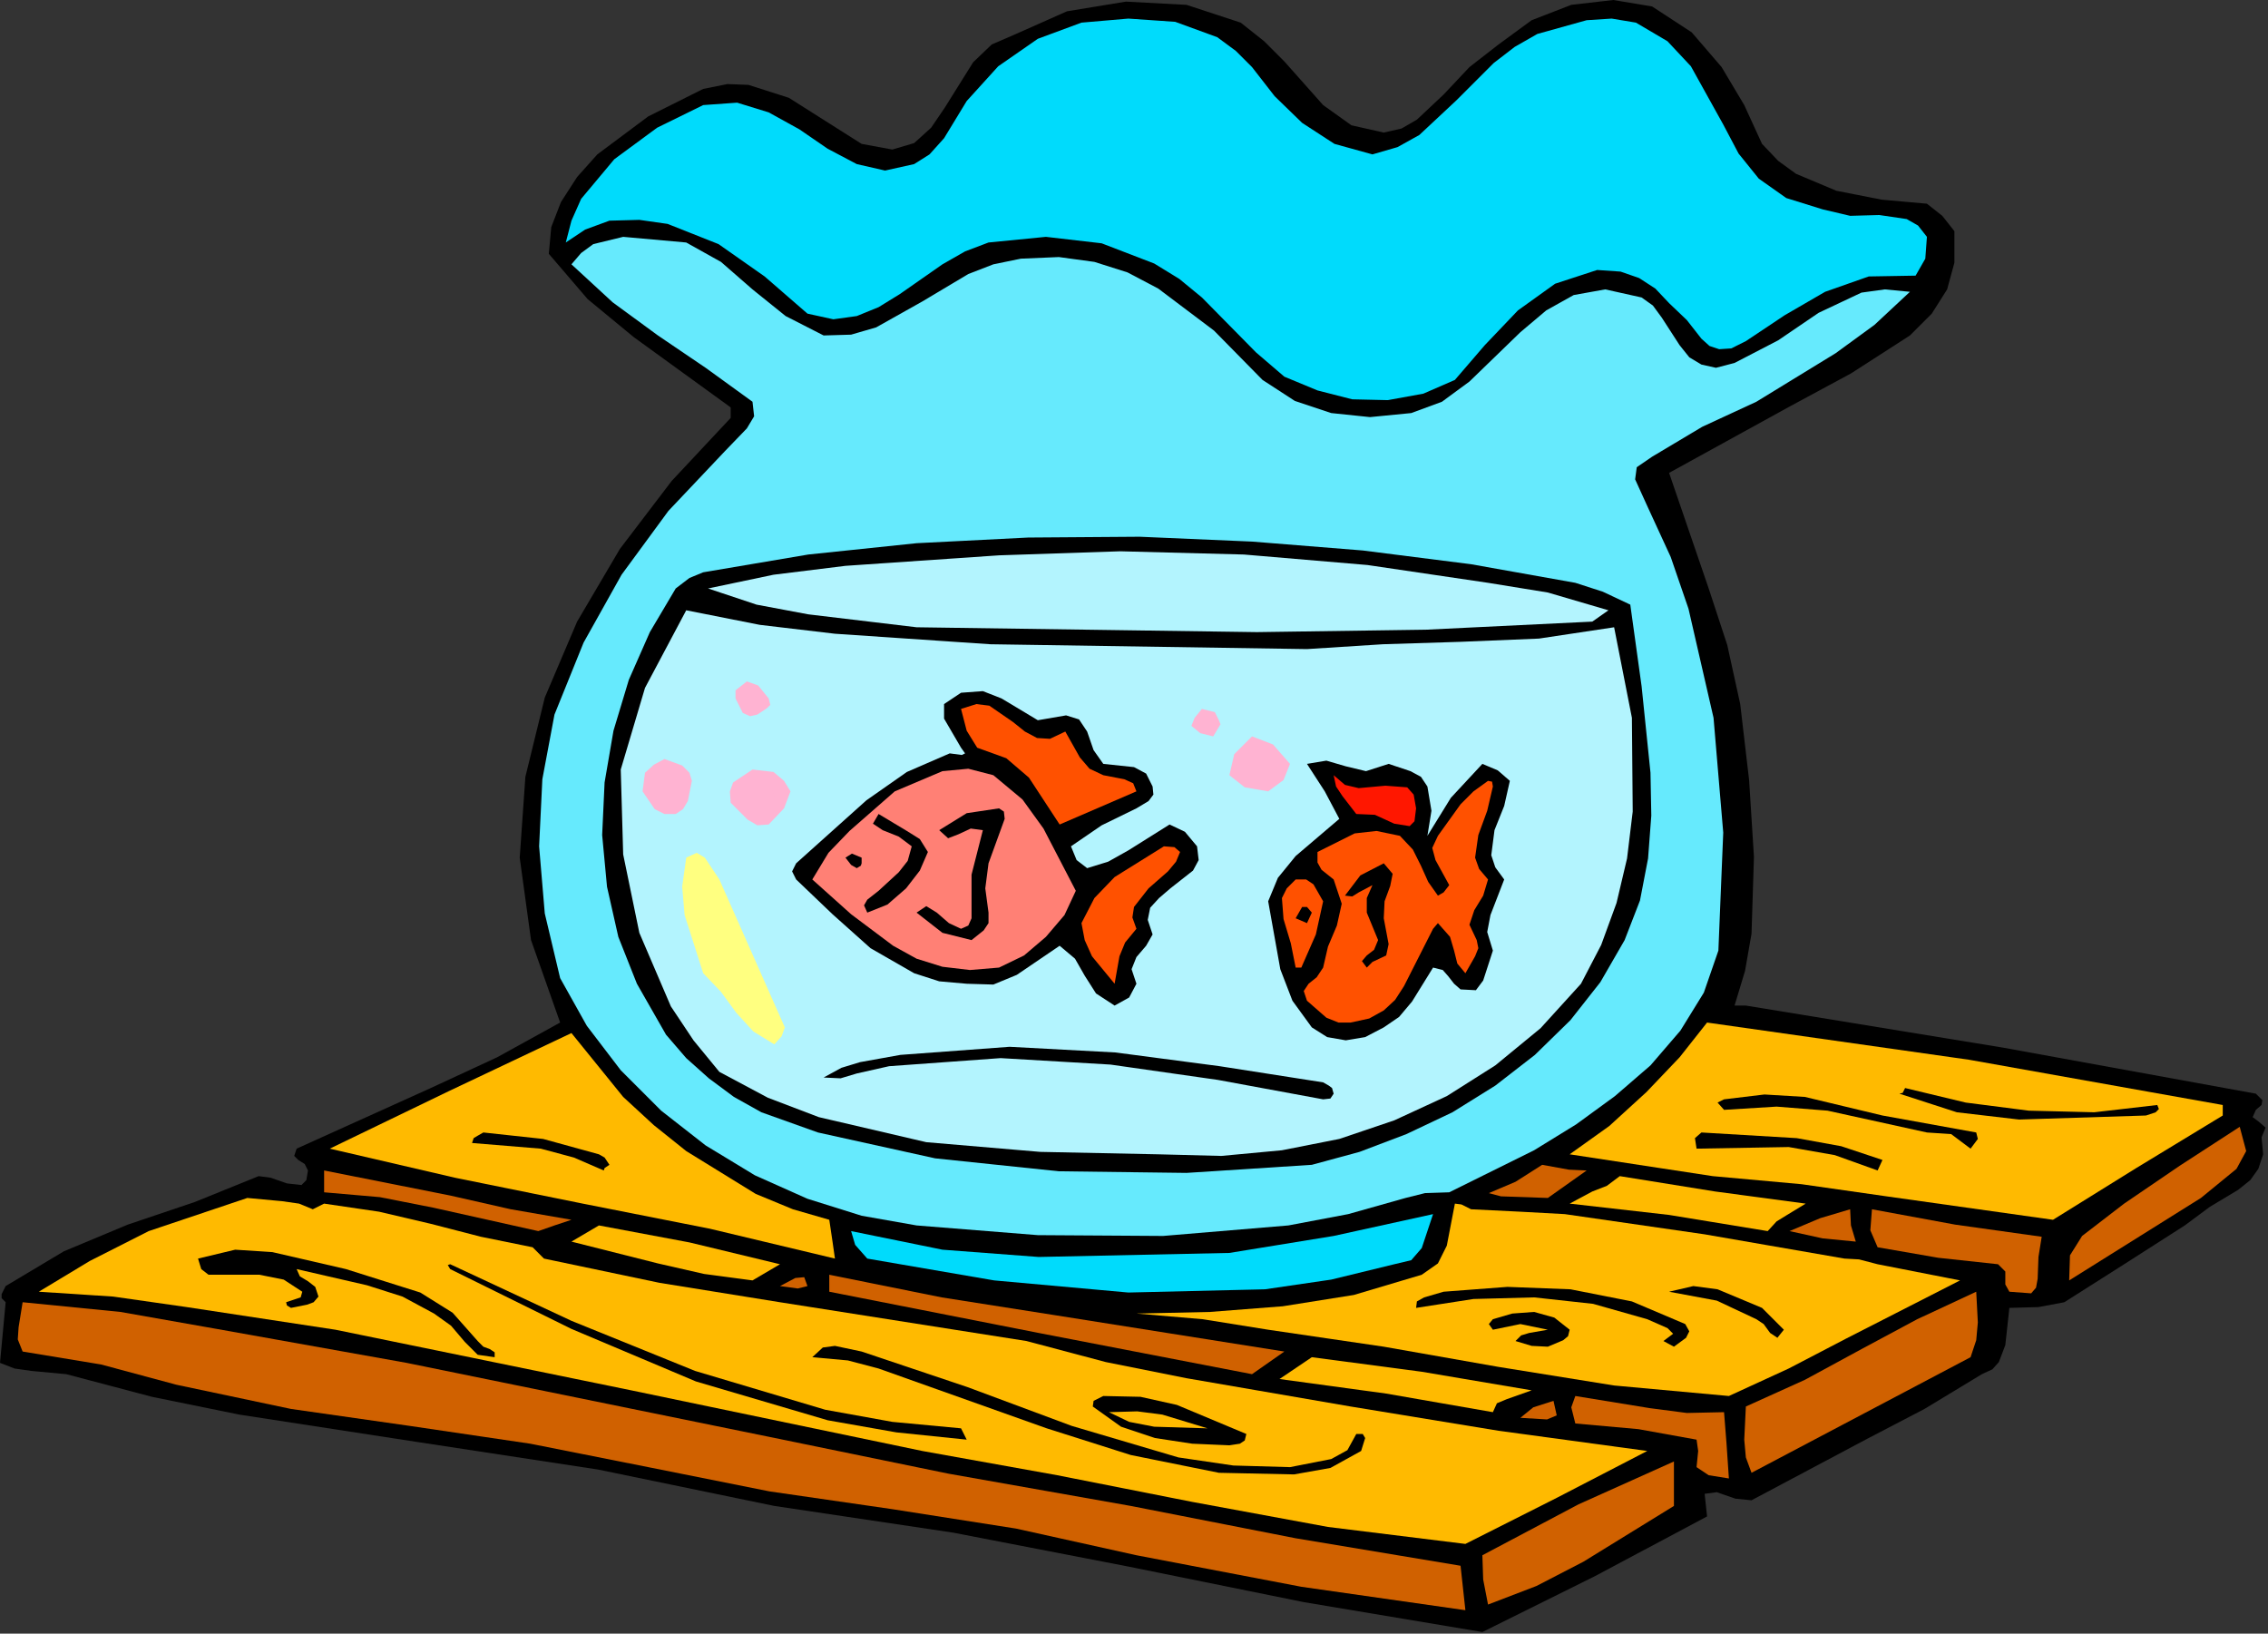 <?xml version="1.0" encoding="UTF-8" standalone="no"?>
<svg
   xmlns:dc="http://purl.org/dc/elements/1.1/"
   xmlns:cc="http://creativecommons.org/ns#"
   xmlns:rdf="http://www.w3.org/1999/02/22-rdf-syntax-ns#"
   xmlns:svg="http://www.w3.org/2000/svg"
   xmlns="http://www.w3.org/2000/svg"
   xmlns:sodipodi="http://sodipodi.sourceforge.net/DTD/sodipodi-0.dtd"
   xmlns:inkscape="http://www.inkscape.org/namespaces/inkscape"
   version="1.0"
   width="71.272mm"
   height="51.333mm"
   id="svg136"
   sodipodi:docname="JSSMS003.WMF">
  <rect width="100%" height="100%" fill="#333333" stroke="none"/>
  <sodipodi:namedview
     pagecolor="#ffffff"
     bordercolor="#666666"
     borderopacity="1"
     objecttolerance="10"
     gridtolerance="10"
     guidetolerance="10"
     inkscape:pageopacity="0"
     inkscape:pageshadow="2"
     inkscape:window-width="640"
     inkscape:window-height="480"
     id="namedview138" />
  <defs
     id="defs6">
    <clipPath
       clipPathUnits="userSpaceOnUse"
       id="clipWmfPath1">
      <path
         d="M 0,0 L 269.28,0 L 269.28,193.92 L 0,193.92 z"
         id="path2" />
    </clipPath>
    <pattern
       id="WMFhbasepattern"
       patternUnits="userSpaceOnUse"
       width="6"
       height="6"
       x="0"
       y="0" />
  </defs>
  <path
     style="fill:#000000;fill-rule:evenodd;fill-opacity:1;stroke:none;"
     clip-path="url(#clipWmfPath1)"
     d="  M 157.152,12.48   L 160.512,14.88   L 164.352,15.744   L 166.464,15.264   L 168.288,14.208   L 171.456,11.232   L 174.528,7.968   L 177.984,5.28   L 181.92,2.4   L 186.624,0.576   L 191.616,0   L 196.224,0.768   L 200.928,3.84   L 204.48,7.968   L 207.168,12.48   L 209.28,17.088   L 211.2,19.104   L 213.312,20.64   L 218.112,22.656   L 223.488,23.712   L 228.864,24.192   L 230.688,25.632   L 232.128,27.456   L 232.128,31.2   L 231.264,34.368   L 229.44,37.248   L 226.848,39.84   L 219.84,44.352   L 212.544,48.288   L 198.24,56.16   L 202.944,69.888   L 205.152,76.608   L 206.688,83.616   L 207.744,92.64   L 208.32,101.76   L 208.032,110.88   L 207.264,115.296   L 206.016,119.424   L 207.36,119.424   L 237.888,124.416   L 267.936,129.888   L 268.704,130.656   L 268.608,131.232   L 267.936,131.808   L 267.552,132.672   L 268.32,133.248   L 269.088,133.92   L 268.608,135.072   L 268.8,137.088   L 268.224,138.816   L 267.264,140.16   L 265.824,141.312   L 262.464,143.328   L 259.488,145.536   L 252.288,150.144   L 245.184,154.656   L 242.112,155.232   L 238.656,155.328   L 238.176,159.744   L 237.408,161.76   L 236.64,162.624   L 235.392,163.2   L 228.576,167.328   L 221.76,170.88   L 208.032,178.176   L 206.112,177.984   L 203.904,177.216   L 202.464,177.408   L 202.752,180.096   L 189.408,187.2   L 176.064,193.824   L 154.848,190.272   L 134.016,186.048   L 113.184,182.016   L 91.968,178.848   L 71.04,174.528   L 49.632,171.264   L 28.416,168   L 18.048,165.888   L 7.872,163.2   L 3.744,162.816   L 1.728,162.528   L 0,161.856   L 0.672,154.656   L 0.192,154.176   L 0.192,153.696   L 0.672,152.736   L 7.584,148.608   L 15.168,145.44   L 23.136,142.752   L 30.72,139.68   L 32.16,139.872   L 34.08,140.544   L 35.808,140.736   L 36.384,140.16   L 36.576,139.008   L 36.192,138.24   L 35.424,137.76   L 34.944,137.28   L 35.232,136.416   L 51.168,129.216   L 59.04,125.568   L 66.528,121.44   L 63.072,111.648   L 61.728,101.856   L 62.4,92.256   L 64.704,82.848   L 68.544,73.824   L 73.632,65.184   L 79.776,57.12   L 86.784,49.632   L 86.784,48.384   L 75.264,40.032   L 69.792,35.52   L 65.184,30.144   L 65.472,26.976   L 66.624,24   L 68.544,21.024   L 70.944,18.336   L 76.992,13.824   L 83.52,10.56   L 86.4,9.984   L 88.896,10.08   L 93.696,11.616   L 102.336,17.088   L 105.984,17.76   L 108.576,16.992   L 110.592,15.168   L 112.224,12.768   L 115.584,7.392   L 117.792,5.28   L 120.672,4.032   L 126.72,1.344   L 133.728,0.192   L 140.928,0.576   L 147.36,2.688   L 150.144,4.896   L 152.544,7.296   L 157.152,12.48  z "
     id="path8" />
  <path
     style="fill:#00dbfc;fill-rule:evenodd;fill-opacity:1;stroke:none;"
     clip-path="url(#clipWmfPath1)"
     d="  M 216.48,24.864   L 219.744,25.632   L 223.2,25.536   L 226.464,26.016   L 227.808,26.784   L 228.864,28.128   L 228.672,30.72   L 227.52,32.736   L 221.952,32.832   L 216.768,34.656   L 211.968,37.44   L 207.36,40.512   L 205.632,41.376   L 204.192,41.472   L 203.04,41.088   L 202.08,40.224   L 200.352,38.016   L 198.24,36   L 196.608,34.272   L 194.688,33.024   L 192.48,32.256   L 189.696,32.064   L 184.704,33.696   L 180.288,36.864   L 176.352,40.992   L 172.8,45.12   L 169.056,46.752   L 164.832,47.52   L 160.608,47.424   L 156.48,46.368   L 152.544,44.736   L 149.184,41.856   L 142.752,35.328   L 140.064,33.12   L 137.088,31.296   L 130.848,28.896   L 124.224,28.128   L 117.408,28.8   L 114.624,29.856   L 111.936,31.392   L 106.848,34.944   L 104.352,36.48   L 101.76,37.536   L 98.976,37.92   L 95.904,37.248   L 90.816,32.832   L 85.344,28.992   L 79.296,26.592   L 75.936,26.112   L 72.384,26.208   L 69.504,27.264   L 67.2,28.8   L 67.872,26.208   L 69.024,23.616   L 72.96,18.912   L 78.048,15.168   L 83.52,12.48   L 87.552,12.192   L 91.296,13.344   L 94.944,15.36   L 98.304,17.664   L 101.76,19.488   L 105.12,20.256   L 108.576,19.488   L 110.4,18.336   L 112.128,16.416   L 114.816,12   L 118.56,7.872   L 123.264,4.608   L 128.448,2.688   L 134.016,2.208   L 139.584,2.592   L 144.576,4.416   L 146.784,6.048   L 148.704,7.968   L 151.392,11.424   L 154.656,14.592   L 158.496,17.088   L 163.008,18.336   L 165.984,17.472   L 168.576,16.032   L 172.992,11.904   L 177.408,7.488   L 179.904,5.568   L 182.592,4.032   L 188.448,2.4   L 191.424,2.208   L 194.304,2.688   L 198.048,4.896   L 200.832,7.872   L 204.672,14.784   L 206.496,18.24   L 208.896,21.216   L 212.16,23.52   L 216.48,24.864  z "
     id="path10" />
  <path
     style="fill:#66eafd;fill-rule:evenodd;fill-opacity:1;stroke:none;"
     clip-path="url(#clipWmfPath1)"
     d="  M 97.824,39.84   L 101.088,39.744   L 104.064,38.88   L 109.536,35.808   L 115.008,32.544   L 117.984,31.392   L 121.248,30.72   L 125.76,30.528   L 129.984,31.104   L 133.92,32.352   L 137.568,34.272   L 144.192,39.264   L 149.952,45.12   L 153.792,47.616   L 158.112,49.056   L 162.72,49.536   L 167.616,49.056   L 171.264,47.712   L 174.528,45.312   L 180.576,39.456   L 183.648,36.864   L 186.912,35.04   L 190.656,34.368   L 194.976,35.328   L 196.32,36.288   L 197.376,37.728   L 199.488,40.992   L 200.64,42.432   L 202.08,43.296   L 203.808,43.68   L 206.016,43.104   L 211.2,40.416   L 216,37.152   L 221.088,34.752   L 223.872,34.368   L 226.848,34.656   L 222.624,38.592   L 218.016,41.952   L 208.608,47.712   L 202.176,50.688   L 196.224,54.24   L 194.4,55.488   L 194.208,56.928   L 195.648,60.096   L 198.432,66.144   L 200.544,72.288   L 203.52,85.248   L 204.672,98.88   L 204.096,112.896   L 202.368,117.888   L 199.584,122.4   L 196.032,126.528   L 191.808,130.176   L 187.2,133.536   L 182.208,136.608   L 172.128,141.6   L 169.248,141.696   L 166.944,142.272   L 160.128,144.192   L 153.024,145.536   L 138.144,146.784   L 123.264,146.688   L 108.864,145.536   L 102.336,144.384   L 95.904,142.368   L 89.664,139.584   L 83.808,136.032   L 78.528,131.904   L 73.728,127.104   L 69.696,121.824   L 66.528,116.16   L 64.704,108.48   L 64.032,100.512   L 64.416,92.544   L 65.856,84.864   L 69.312,76.32   L 73.824,68.256   L 79.392,60.672   L 86.112,53.568   L 88.704,50.88   L 89.568,49.44   L 89.376,47.712   L 83.808,43.68   L 78.144,39.84   L 72.768,35.904   L 67.872,31.392   L 69.024,30.048   L 70.464,28.992   L 74.016,28.128   L 81.504,28.8   L 85.632,31.104   L 89.376,34.368   L 93.312,37.536   L 97.824,39.84  z "
     id="path12" />
  <path
     style="fill:#000000;fill-rule:evenodd;fill-opacity:1;stroke:none;"
     clip-path="url(#clipWmfPath1)"
     d="  M 193.632,71.808   L 194.976,81.504   L 196.032,91.776   L 196.128,96.864   L 195.744,101.952   L 194.784,106.944   L 192.96,111.648   L 190.08,116.64   L 186.528,121.152   L 182.304,125.28   L 177.6,128.928   L 172.512,132.096   L 167.04,134.688   L 161.472,136.8   L 155.808,138.336   L 140.928,139.296   L 125.76,139.104   L 111.072,137.568   L 97.152,134.496   L 90.432,132.096   L 87.168,130.272   L 84.192,128.064   L 81.504,125.664   L 79.104,122.88   L 75.648,116.832   L 73.44,111.264   L 72.096,105.312   L 71.52,99.168   L 71.808,92.928   L 72.864,86.784   L 74.688,80.736   L 77.184,75.072   L 80.256,69.888   L 81.888,68.64   L 83.52,67.968   L 96,65.856   L 108.864,64.512   L 122.112,63.84   L 135.36,63.744   L 148.704,64.32   L 161.856,65.376   L 174.72,67.008   L 187.104,69.216   L 190.368,70.272   L 193.632,71.808  z "
     id="path14" />
  <path
     style="fill:#b3f4fe;fill-rule:evenodd;fill-opacity:1;stroke:none;"
     clip-path="url(#clipWmfPath1)"
     d="  M 191.04,72.48   L 189.12,73.824   L 169.344,74.784   L 149.28,75.072   L 108.864,74.496   L 96,72.96   L 89.856,71.808   L 84.096,69.888   L 91.872,68.256   L 100.416,67.2   L 118.656,65.952   L 133.056,65.472   L 147.744,65.856   L 162.432,67.104   L 176.736,69.216   L 183.84,70.368   L 191.04,72.48  z "
     id="path16" />
  <path
     style="fill:#b3f4fe;fill-rule:evenodd;fill-opacity:1;stroke:none;"
     clip-path="url(#clipWmfPath1)"
     d="  M 155.232,77.088   L 164.256,76.512   L 173.472,76.224   L 182.784,75.84   L 191.712,74.496   L 193.824,85.248   L 193.92,96.384   L 193.248,101.952   L 192,107.232   L 190.176,112.224   L 187.776,116.832   L 182.976,122.112   L 177.6,126.528   L 171.84,130.176   L 165.6,133.056   L 159.072,135.264   L 152.256,136.608   L 145.056,137.28   L 137.568,137.088   L 123.552,136.8   L 110.016,135.648   L 97.248,132.672   L 91.2,130.368   L 85.44,127.296   L 82.368,123.552   L 79.68,119.52   L 75.936,110.784   L 74.016,101.472   L 73.728,91.392   L 76.608,81.696   L 81.504,72.48   L 90.24,74.208   L 99.168,75.264   L 117.6,76.512   L 155.232,77.088  z "
     id="path18" />
  <path
     style="fill:#ffb3d2;fill-rule:evenodd;fill-opacity:1;stroke:none;"
     clip-path="url(#clipWmfPath1)"
     d="  M 91.296,82.944   L 91.488,83.712   L 91.104,84.096   L 89.952,84.864   L 89.088,85.056   L 88.224,84.672   L 87.36,82.944   L 87.36,81.984   L 88.704,80.928   L 90.048,81.408   L 91.296,82.944  z "
     id="path20" />
  <path
     style="fill:#000000;fill-rule:evenodd;fill-opacity:1;stroke:none;"
     clip-path="url(#clipWmfPath1)"
     d="  M 123.264,85.536   L 126.624,84.96   L 128.16,85.44   L 129.12,86.88   L 129.888,89.088   L 131.04,90.72   L 134.688,91.104   L 136.128,91.872   L 136.896,93.408   L 136.992,94.368   L 136.416,95.136   L 134.976,96   L 130.848,98.016   L 127.2,100.512   L 127.872,102.144   L 129.12,103.104   L 131.616,102.336   L 134.016,100.992   L 138.912,97.92   L 140.736,98.784   L 142.176,100.512   L 142.368,102.144   L 141.696,103.392   L 139.008,105.504   L 137.664,106.656   L 136.608,107.808   L 136.32,109.248   L 136.896,110.976   L 136.128,112.32   L 134.976,113.664   L 134.4,115.104   L 134.976,116.832   L 134.112,118.464   L 132.384,119.424   L 130.176,117.984   L 128.832,115.872   L 127.68,113.856   L 125.856,112.32   L 120.768,115.776   L 117.984,116.928   L 114.816,116.832   L 111.552,116.544   L 108.576,115.584   L 103.392,112.608   L 98.88,108.576   L 94.56,104.448   L 94.08,103.488   L 94.56,102.528   L 102.912,95.04   L 107.712,91.68   L 112.8,89.472   L 114.24,89.664   L 114.624,89.472   L 114.144,88.8   L 112.128,85.344   L 112.128,83.616   L 114.144,82.272   L 116.736,82.08   L 118.944,82.944   L 123.264,85.536  z "
     id="path22" />
  <path
     style="fill:#ffb3d2;fill-rule:evenodd;fill-opacity:1;stroke:none;"
     clip-path="url(#clipWmfPath1)"
     d="  M 89.952,83.616   L 89.568,83.808   L 88.704,83.616   L 88.416,82.944   L 88.704,82.272   L 89.568,82.656   L 89.952,83.616  z "
     id="path24" />
  <path
     style="fill:#ff5100;fill-rule:evenodd;fill-opacity:1;stroke:none;"
     clip-path="url(#clipWmfPath1)"
     d="  M 126.528,86.88   L 128.256,89.952   L 129.408,91.296   L 131.04,92.064   L 133.536,92.544   L 134.592,93.024   L 134.976,93.984   L 125.856,97.92   L 122.208,92.352   L 119.52,90.048   L 116.064,88.8   L 114.816,86.784   L 114.144,84.192   L 115.968,83.616   L 117.504,83.808   L 120.288,85.728   L 121.728,86.88   L 123.168,87.648   L 124.704,87.744   L 126.528,86.88  z "
     id="path26" />
  <path
     style="fill:#ffb3d2;fill-rule:evenodd;fill-opacity:1;stroke:none;"
     clip-path="url(#clipWmfPath1)"
     d="  M 144.768,85.536   L 144.96,86.016   L 144.672,86.496   L 144.096,87.456   L 142.56,87.072   L 141.504,86.208   L 141.888,85.248   L 142.752,84.192   L 144.288,84.576   L 144.768,85.536  z "
     id="path28" />
  <path
     style="fill:#ffb3d2;fill-rule:evenodd;fill-opacity:1;stroke:none;"
     clip-path="url(#clipWmfPath1)"
     d="  M 144.096,86.208   L 142.944,86.112   L 142.752,85.536   L 143.712,85.632   L 144.096,86.208  z "
     id="path30" />
  <path
     style="fill:#ffb3d2;fill-rule:evenodd;fill-opacity:1;stroke:none;"
     clip-path="url(#clipWmfPath1)"
     d="  M 153.216,90.72   L 152.448,92.64   L 150.624,93.984   L 147.84,93.504   L 146.016,92.064   L 146.592,89.568   L 148.704,87.456   L 151.2,88.416   L 153.216,90.72  z "
     id="path32" />
  <path
     style="fill:#ffb3d2;fill-rule:evenodd;fill-opacity:1;stroke:none;"
     clip-path="url(#clipWmfPath1)"
     d="  M 151.296,90.144   L 151.488,91.008   L 151.104,91.68   L 149.952,92.736   L 148.704,92.544   L 148.032,91.872   L 148.032,90.144   L 148.896,89.376   L 149.952,89.184   L 150.912,89.376   L 151.296,90.144  z "
     id="path34" />
  <path
     style="fill:#ffb3d2;fill-rule:evenodd;fill-opacity:1;stroke:none;"
     clip-path="url(#clipWmfPath1)"
     d="  M 82.176,92.736   L 81.696,95.136   L 81.12,96.096   L 80.256,96.672   L 78.912,96.672   L 77.76,96.096   L 76.32,93.984   L 76.608,91.776   L 77.664,90.816   L 78.912,90.144   L 81.024,90.912   L 81.888,91.776   L 82.176,92.736  z "
     id="path36" />
  <path
     style="fill:#000000;fill-rule:evenodd;fill-opacity:1;stroke:none;"
     clip-path="url(#clipWmfPath1)"
     d="  M 164.928,90.72   L 167.52,91.584   L 168.768,92.256   L 169.536,93.408   L 170.016,96.288   L 169.536,99.264   L 172.32,94.752   L 176.064,90.72   L 177.888,91.488   L 179.328,92.736   L 178.656,95.712   L 177.504,98.592   L 177.12,101.568   L 177.6,103.008   L 178.656,104.448   L 177.024,108.672   L 176.64,110.688   L 177.312,112.896   L 176.16,116.448   L 175.296,117.6   L 173.472,117.504   L 172.704,116.832   L 172.032,115.968   L 171.36,115.2   L 170.208,114.912   L 167.712,118.944   L 166.176,120.768   L 164.352,122.016   L 162.144,123.168   L 159.84,123.552   L 157.632,123.168   L 155.808,122.016   L 153.504,118.848   L 152.064,115.104   L 150.624,107.04   L 151.776,104.256   L 153.888,101.664   L 159.072,97.248   L 157.344,93.984   L 155.232,90.72   L 157.536,90.336   L 159.84,91.008   L 162.24,91.584   L 164.928,90.72  z "
     id="path38" />
  <path
     style="fill:#ffb3d2;fill-rule:evenodd;fill-opacity:1;stroke:none;"
     clip-path="url(#clipWmfPath1)"
     d="  M 93.888,93.984   L 93.12,96   L 91.296,97.92   L 89.952,98.016   L 88.8,97.344   L 86.784,95.328   L 86.688,93.984   L 87.072,92.928   L 89.376,91.392   L 91.872,91.68   L 93.12,92.736   L 93.888,93.984  z "
     id="path40" />
  <path
     style="fill:#ff8075;fill-rule:evenodd;fill-opacity:1;stroke:none;"
     clip-path="url(#clipWmfPath1)"
     d="  M 127.776,105.792   L 126.432,108.672   L 124.224,111.264   L 121.632,113.472   L 118.656,114.912   L 115.2,115.2   L 111.936,114.816   L 108.864,113.856   L 106.08,112.32   L 101.088,108.576   L 96.48,104.448   L 98.4,101.28   L 100.896,98.688   L 106.272,93.984   L 111.936,91.584   L 115.008,91.296   L 117.984,92.064   L 121.44,94.944   L 123.936,98.4   L 127.776,105.792  z "
     id="path42" />
  <path
     style="fill:#ffb3d2;fill-rule:evenodd;fill-opacity:1;stroke:none;"
     clip-path="url(#clipWmfPath1)"
     d="  M 80.832,93.408   L 80.256,94.272   L 79.584,94.656   L 78.624,94.848   L 77.568,93.984   L 77.664,92.832   L 77.76,92.352   L 78.24,92.064   L 79.872,92.256   L 80.832,93.408  z "
     id="path44" />
  <path
     style="fill:#ff1700;fill-rule:evenodd;fill-opacity:1;stroke:none;"
     clip-path="url(#clipWmfPath1)"
     d="  M 168.192,96   L 168,97.536   L 167.424,98.112   L 165.6,97.824   L 163.296,96.768   L 161.088,96.672   L 159.456,94.56   L 158.688,93.408   L 158.4,92.064   L 159.744,93.216   L 161.376,93.6   L 164.544,93.312   L 167.136,93.504   L 167.904,94.368   L 168.192,96  z "
     id="path46" />
  <path
     style="fill:#ffb3d2;fill-rule:evenodd;fill-opacity:1;stroke:none;"
     clip-path="url(#clipWmfPath1)"
     d="  M 91.968,94.656   L 91.584,95.616   L 90.624,96   L 89.664,95.808   L 88.704,94.656   L 88.608,93.408   L 89.952,92.736   L 91.488,93.216   L 91.968,94.656  z "
     id="path48" />
  <path
     style="fill:#ff5100;fill-rule:evenodd;fill-opacity:1;stroke:none;"
     clip-path="url(#clipWmfPath1)"
     d="  M 177.312,93.408   L 176.64,96.288   L 175.584,99.168   L 175.2,101.856   L 175.68,103.2   L 176.736,104.448   L 176.16,106.368   L 175.104,108.096   L 174.528,109.824   L 175.392,111.648   L 175.584,112.608   L 175.2,113.568   L 174.048,115.584   L 173.088,114.432   L 172.704,112.896   L 172.224,111.264   L 170.784,109.632   L 170.208,110.304   L 166.752,117.12   L 165.696,118.752   L 164.352,120   L 162.624,120.96   L 160.416,121.44   L 158.976,121.44   L 157.536,120.864   L 155.232,118.848   L 154.848,117.696   L 155.424,116.832   L 156.384,116.064   L 157.152,114.912   L 157.728,112.416   L 158.784,109.92   L 159.36,107.328   L 158.4,104.448   L 156.96,103.296   L 156.48,102.432   L 156.48,101.184   L 160.896,98.976   L 163.488,98.688   L 166.272,99.264   L 167.808,100.896   L 168.768,102.816   L 169.632,104.736   L 170.784,106.368   L 171.456,105.984   L 172.128,105.12   L 170.496,102.144   L 170.112,100.704   L 170.784,99.264   L 173.472,95.52   L 175.008,93.984   L 176.736,92.736   L 177.216,92.832   L 177.312,93.408  z "
     id="path50" />
  <path
     style="fill:#000000;fill-rule:evenodd;fill-opacity:1;stroke:none;"
     clip-path="url(#clipWmfPath1)"
     d="  M 119.328,97.248   L 117.408,102.528   L 117.024,105.504   L 117.408,108.384   L 117.408,109.632   L 116.832,110.496   L 115.392,111.648   L 111.936,110.784   L 108.864,108.384   L 110.016,107.616   L 111.264,108.384   L 112.704,109.632   L 114.144,110.304   L 115.008,109.92   L 115.392,109.056   L 115.392,103.872   L 116.736,98.592   L 115.296,98.4   L 113.856,99.072   L 112.608,99.552   L 111.552,98.592   L 114.816,96.576   L 118.656,96   L 119.232,96.384   L 119.328,97.248  z "
     id="path52" />
  <path
     style="fill:#000000;fill-rule:evenodd;fill-opacity:1;stroke:none;"
     clip-path="url(#clipWmfPath1)"
     d="  M 110.208,101.184   L 109.248,103.392   L 107.616,105.504   L 105.408,107.424   L 103.008,108.384   L 102.624,107.52   L 103.008,106.848   L 104.352,105.792   L 106.752,103.584   L 107.808,102.24   L 108.288,100.512   L 106.752,99.36   L 104.832,98.592   L 103.68,97.824   L 104.352,96.672   L 107.712,98.688   L 109.248,99.648   L 110.208,101.184  z "
     id="path54" />
  <path
     style="fill:#ff5100;fill-rule:evenodd;fill-opacity:1;stroke:none;"
     clip-path="url(#clipWmfPath1)"
     d="  M 140.16,101.184   L 139.68,102.336   L 138.72,103.488   L 136.416,105.504   L 134.688,107.712   L 134.496,108.96   L 134.976,110.304   L 133.632,111.936   L 132.96,113.568   L 132.384,116.832   L 129.696,113.568   L 128.832,111.648   L 128.448,109.632   L 129.984,106.656   L 132.384,104.16   L 138.24,100.512   L 139.488,100.608   L 140.16,101.184  z "
     id="path56" />
  <path
     style="fill:#ffff80;fill-rule:evenodd;fill-opacity:1;stroke:none;"
     clip-path="url(#clipWmfPath1)"
     d="  M 85.44,104.448   L 93.216,122.016   L 92.832,123.072   L 91.968,124.032   L 89.472,122.496   L 87.456,120.288   L 85.632,117.792   L 83.52,115.584   L 81.312,108.672   L 81.024,105.312   L 81.504,101.856   L 82.752,101.28   L 83.712,101.856   L 85.44,104.448  z "
     id="path58" />
  <path
     style="fill:#000000;fill-rule:evenodd;fill-opacity:1;stroke:none;"
     clip-path="url(#clipWmfPath1)"
     d="  M 102.336,102.528   L 102.24,102.816   L 101.76,103.104   L 101.088,102.72   L 100.416,101.856   L 101.184,101.376   L 102.336,101.856   L 102.336,102.528  z "
     id="path60" />
  <path
     style="fill:#000000;fill-rule:evenodd;fill-opacity:1;stroke:none;"
     clip-path="url(#clipWmfPath1)"
     d="  M 164.352,109.056   L 164.928,112.128   L 164.64,113.472   L 163.008,114.24   L 162.336,114.912   L 161.76,114.144   L 162.336,113.472   L 163.2,112.8   L 163.68,111.648   L 162.336,108.384   L 162.336,106.656   L 163.008,105.12   L 161.376,105.984   L 160.608,106.464   L 159.744,106.368   L 161.568,103.968   L 164.352,102.528   L 165.408,103.776   L 165.12,105.216   L 164.448,107.04   L 164.352,109.056  z "
     id="path62" />
  <path
     style="fill:#ffff80;fill-rule:evenodd;fill-opacity:1;stroke:none;"
     clip-path="url(#clipWmfPath1)"
     d="  M 83.52,104.448   L 87.072,112.992   L 90.624,121.44   L 89.952,121.44   L 86.784,116.928   L 84.096,112.32   L 82.656,107.904   L 82.176,103.104   L 82.848,103.776   L 83.52,104.448  z "
     id="path64" />
  <path
     style="fill:#ff5100;fill-rule:evenodd;fill-opacity:1;stroke:none;"
     clip-path="url(#clipWmfPath1)"
     d="  M 157.152,107.04   L 156.288,110.976   L 154.56,114.912   L 153.888,114.912   L 153.312,112.032   L 152.448,109.152   L 152.256,106.656   L 152.832,105.504   L 153.888,104.448   L 155.136,104.448   L 156,105.024   L 157.152,107.04  z "
     id="path66" />
  <path
     style="fill:#000000;fill-rule:evenodd;fill-opacity:1;stroke:none;"
     clip-path="url(#clipWmfPath1)"
     d="  M 155.808,108.384   L 155.232,109.632   L 153.888,109.056   L 154.656,107.712   L 155.232,107.712   L 155.808,108.384  z "
     id="path68" />
  <path
     style="fill:#ffba00;fill-rule:evenodd;fill-opacity:1;stroke:none;"
     clip-path="url(#clipWmfPath1)"
     d="  M 264,131.232   L 264,131.808   L 264,132.48   L 253.728,138.72   L 243.84,144.864   L 224.064,142.08   L 213.984,140.64   L 203.424,139.68   L 186.432,137.088   L 191.136,133.728   L 195.552,129.696   L 199.488,125.568   L 202.752,121.44   L 233.856,125.856   L 264,131.232  z "
     id="path70" />
  <path
     style="fill:#ffba00;fill-rule:evenodd;fill-opacity:1;stroke:none;"
     clip-path="url(#clipWmfPath1)"
     d="  M 98.496,144.864   L 98.88,147.456   L 99.168,149.472   L 84.288,145.92   L 69.216,142.944   L 54.048,139.872   L 39.168,136.416   L 53.28,129.6   L 67.872,122.688   L 74.016,130.272   L 77.664,133.632   L 81.504,136.704   L 89.76,141.792   L 94.176,143.616   L 98.496,144.864  z "
     id="path72" />
  <path
     style="fill:#000000;fill-rule:evenodd;fill-opacity:1;stroke:none;"
     clip-path="url(#clipWmfPath1)"
     d="  M 157.152,128.544   L 157.824,128.928   L 158.208,129.216   L 158.4,129.888   L 158.016,130.464   L 157.152,130.56   L 144.672,128.256   L 131.904,126.432   L 118.848,125.664   L 105.6,126.624   L 101.76,127.488   L 99.84,128.064   L 97.824,127.968   L 99.936,126.816   L 102.144,126.144   L 106.944,125.28   L 119.904,124.32   L 132.48,124.992   L 144.864,126.624   L 157.152,128.544  z "
     id="path74" />
  <path
     style="fill:#000000;fill-rule:evenodd;fill-opacity:1;stroke:none;"
     clip-path="url(#clipWmfPath1)"
     d="  M 256.224,131.232   L 256.416,131.712   L 256.032,132.096   L 254.88,132.48   L 239.808,132.96   L 232.416,132.096   L 225.6,129.888   L 225.984,129.792   L 226.272,129.216   L 233.472,130.944   L 240.96,131.904   L 248.736,132.096   L 256.224,131.232  z "
     id="path76" />
  <path
     style="fill:#000000;fill-rule:evenodd;fill-opacity:1;stroke:none;"
     clip-path="url(#clipWmfPath1)"
     d="  M 234.72,134.496   L 234.912,135.264   L 234.624,135.648   L 234.048,136.416   L 231.744,134.688   L 228.864,134.496   L 217.056,131.904   L 211.008,131.424   L 204.768,131.808   L 204,130.944   L 204.768,130.56   L 209.568,129.984   L 214.368,130.272   L 223.584,132.48   L 234.72,134.496  z "
     id="path78" />
  <path
     style="fill:#d06100;fill-rule:evenodd;fill-opacity:1;stroke:none;"
     clip-path="url(#clipWmfPath1)"
     d="  M 261.408,142.272   L 245.76,152.064   L 245.856,149.088   L 247.296,146.784   L 252.288,142.944   L 258.912,138.432   L 266.016,133.824   L 266.784,136.704   L 265.632,138.816   L 261.408,142.272  z "
     id="path80" />
  <path
     style="fill:#000000;fill-rule:evenodd;fill-opacity:1;stroke:none;"
     clip-path="url(#clipWmfPath1)"
     d="  M 223.584,137.76   L 223.008,139.008   L 217.92,137.184   L 212.448,136.224   L 201.504,136.416   L 201.312,135.168   L 202.08,134.496   L 213.408,135.168   L 218.688,136.128   L 223.584,137.76  z "
     id="path82" />
  <path
     style="fill:#000000;fill-rule:evenodd;fill-opacity:1;stroke:none;"
     clip-path="url(#clipWmfPath1)"
     d="  M 71.136,137.088   L 71.808,137.472   L 72.384,138.336   L 71.808,138.72   L 71.712,139.008   L 68.16,137.472   L 64.224,136.416   L 56.064,135.744   L 56.256,135.168   L 56.736,134.88   L 57.408,134.496   L 64.512,135.264   L 71.136,137.088  z "
     id="path84" />
  <path
     style="fill:#d06100;fill-rule:evenodd;fill-opacity:1;stroke:none;"
     clip-path="url(#clipWmfPath1)"
     d="  M 188.448,139.008   L 186.144,140.64   L 183.84,142.272   L 178.272,142.08   L 176.832,141.696   L 180,140.352   L 183.168,138.336   L 186.336,138.912   L 188.448,139.008  z "
     id="path86" />
  <path
     style="fill:#d06100;fill-rule:evenodd;fill-opacity:1;stroke:none;"
     clip-path="url(#clipWmfPath1)"
     d="  M 67.872,144.864   L 65.856,145.536   L 63.936,146.208   L 51.456,143.424   L 45.12,142.176   L 38.496,141.6   L 38.496,139.008   L 53.472,141.984   L 60.672,143.616   L 67.872,144.864  z "
     id="path88" />
  <path
     style="fill:#ffba00;fill-rule:evenodd;fill-opacity:1;stroke:none;"
     clip-path="url(#clipWmfPath1)"
     d="  M 214.464,142.944   L 212.256,144.288   L 211.008,145.056   L 209.952,146.208   L 198.24,144.288   L 186.432,142.944   L 189.12,141.504   L 190.848,140.832   L 192.384,139.68   L 203.712,141.504   L 214.464,142.944  z "
     id="path90" />
  <path
     style="fill:#ffba00;fill-rule:evenodd;fill-opacity:1;stroke:none;"
     clip-path="url(#clipWmfPath1)"
     d="  M 37.152,143.616   L 38.496,142.944   L 45.024,143.904   L 51.168,145.344   L 57.12,146.88   L 63.264,148.128   L 64.608,149.472   L 78.336,152.352   L 92.64,154.656   L 121.92,159.264   L 131.328,161.76   L 140.928,163.68   L 160.416,167.04   L 177.984,169.92   L 195.648,172.32   L 184.896,177.888   L 174.048,183.36   L 157.728,181.344   L 141.6,178.368   L 125.568,175.2   L 109.536,172.32   L 74.976,165.12   L 39.84,157.92   L 22.176,155.232   L 13.44,153.984   L 4.608,153.408   L 10.656,149.76   L 17.664,146.208   L 29.376,142.272   L 33.504,142.656   L 35.52,142.944   L 37.152,143.616  z "
     id="path92" />
  <path
     style="fill:#ffba00;fill-rule:evenodd;fill-opacity:1;stroke:none;"
     clip-path="url(#clipWmfPath1)"
     d="  M 185.856,144.192   L 202.464,146.592   L 219.072,149.472   L 220.8,149.568   L 223.008,150.144   L 232.8,152.064   L 219.264,158.976   L 212.448,162.528   L 205.344,165.792   L 191.712,164.544   L 177.984,162.336   L 164.352,159.936   L 150.624,157.92   L 142.848,156.672   L 134.976,156   L 143.712,155.808   L 152.352,155.136   L 160.8,153.792   L 168.864,151.392   L 170.784,150.048   L 171.84,147.936   L 172.8,142.944   L 173.568,143.04   L 174.72,143.616   L 180.576,143.904   L 185.856,144.192  z "
     id="path94" />
  <path
     style="fill:#d06100;fill-rule:evenodd;fill-opacity:1;stroke:none;"
     clip-path="url(#clipWmfPath1)"
     d="  M 220.416,147.456   L 216.48,147.072   L 212.544,146.208   L 216.192,144.672   L 219.744,143.616   L 219.84,145.536   L 220.416,147.456  z "
     id="path96" />
  <path
     style="fill:#d06100;fill-rule:evenodd;fill-opacity:1;stroke:none;"
     clip-path="url(#clipWmfPath1)"
     d="  M 242.496,146.88   L 242.112,149.28   L 242.016,151.872   L 241.824,152.928   L 241.248,153.6   L 238.656,153.408   L 238.176,152.544   L 238.176,151.776   L 238.176,151.008   L 237.312,150.144   L 230.208,149.376   L 223.008,148.128   L 222.144,146.112   L 222.336,143.616   L 232.224,145.44   L 242.496,146.88  z "
     id="path98" />
  <path
     style="fill:#00dbfc;fill-rule:evenodd;fill-opacity:1;stroke:none;"
     clip-path="url(#clipWmfPath1)"
     d="  M 170.208,144.192   L 168.864,148.224   L 167.616,149.664   L 165.6,150.144   L 158.112,151.968   L 150.24,153.12   L 134.016,153.504   L 118.08,152.064   L 103.008,149.472   L 101.568,147.84   L 101.088,146.208   L 111.936,148.416   L 123.36,149.28   L 146.016,148.8   L 158.4,146.784   L 170.208,144.192  z "
     id="path100" />
  <path
     style="fill:#ffba00;fill-rule:evenodd;fill-opacity:1;stroke:none;"
     clip-path="url(#clipWmfPath1)"
     d="  M 92.64,150.144   L 89.376,152.064   L 83.616,151.296   L 78.144,150.048   L 67.872,147.456   L 71.136,145.536   L 81.888,147.552   L 92.64,150.144  z "
     id="path102" />
  <path
     style="fill:#000000;fill-rule:evenodd;fill-opacity:1;stroke:none;"
     clip-path="url(#clipWmfPath1)"
     d="  M 56.736,159.264   L 57.408,159.936   L 58.176,160.224   L 58.752,160.608   L 58.752,161.184   L 56.736,160.896   L 55.2,159.36   L 53.568,157.44   L 51.552,156   L 47.808,153.984   L 43.584,152.64   L 35.232,150.72   L 35.616,151.584   L 36.576,152.16   L 37.44,152.832   L 37.824,153.984   L 37.248,154.656   L 36.48,154.944   L 34.56,155.328   L 34.08,155.04   L 33.984,154.656   L 35.136,154.272   L 35.712,154.08   L 35.904,153.408   L 33.696,151.968   L 30.816,151.392   L 24.768,151.392   L 23.904,150.72   L 23.52,149.472   L 27.936,148.416   L 32.352,148.704   L 41.088,150.72   L 49.92,153.504   L 53.76,155.904   L 56.736,159.264  z "
     id="path104" />
  <path
     style="fill:#000000;fill-rule:evenodd;fill-opacity:1;stroke:none;"
     clip-path="url(#clipWmfPath1)"
     d="  M 114.144,169.632   L 114.816,170.976   L 106.464,170.112   L 98.304,168.672   L 82.656,164.064   L 67.872,157.824   L 53.472,150.72   L 53.184,150.24   L 53.472,150.144   L 67.872,156.864   L 82.56,162.816   L 98.016,167.424   L 105.984,168.864   L 114.144,169.632  z "
     id="path106" />
  <path
     style="fill:#d06100;fill-rule:evenodd;fill-opacity:1;stroke:none;"
     clip-path="url(#clipWmfPath1)"
     d="  M 95.904,152.736   L 94.752,153.024   L 92.64,152.736   L 94.464,151.776   L 95.52,151.68   L 95.904,152.736  z "
     id="path108" />
  <path
     style="fill:#d06100;fill-rule:evenodd;fill-opacity:1;stroke:none;"
     clip-path="url(#clipWmfPath1)"
     d="  M 152.544,160.512   L 148.704,163.2   L 123.36,158.304   L 98.496,153.408   L 98.496,151.392   L 111.84,154.08   L 125.28,156.192   L 152.544,160.512  z "
     id="path110" />
  <path
     style="fill:#000000;fill-rule:evenodd;fill-opacity:1;stroke:none;"
     clip-path="url(#clipWmfPath1)"
     d="  M 211.872,157.92   L 211.104,158.88   L 210.24,158.304   L 209.472,157.248   L 208.608,156.672   L 203.904,154.464   L 198.24,153.408   L 201.12,152.736   L 204,153.12   L 209.28,155.328   L 211.872,157.92  z "
     id="path112" />
  <path
     style="fill:#000000;fill-rule:evenodd;fill-opacity:1;stroke:none;"
     clip-path="url(#clipWmfPath1)"
     d="  M 200.16,157.248   L 200.64,158.112   L 200.256,158.88   L 198.816,159.936   L 197.568,159.264   L 198.72,158.4   L 198.048,157.728   L 195.648,156.672   L 189.216,154.848   L 182.208,154.08   L 175.008,154.272   L 168.192,155.328   L 168.288,154.56   L 169.152,154.08   L 171.456,153.408   L 179.04,152.832   L 186.528,153.12   L 193.824,154.56   L 200.16,157.248  z "
     id="path114" />
  <path
     style="fill:#d06100;fill-rule:evenodd;fill-opacity:1;stroke:none;"
     clip-path="url(#clipWmfPath1)"
     d="  M 234.048,161.184   L 208.032,174.912   L 207.36,173.088   L 207.168,170.976   L 207.36,167.04   L 214.368,163.872   L 221.088,160.224   L 227.712,156.672   L 234.72,153.408   L 234.912,157.056   L 234.72,159.168   L 234.048,161.184  z "
     id="path116" />
  <path
     style="fill:#d06100;fill-rule:evenodd;fill-opacity:1;stroke:none;"
     clip-path="url(#clipWmfPath1)"
     d="  M 48.288,161.856   L 91.104,170.592   L 112.608,175.008   L 134.304,178.848   L 153.888,182.688   L 173.472,185.952   L 174.048,191.232   L 154.56,188.448   L 134.976,184.704   L 120.672,181.536   L 105.984,179.232   L 91.392,177.12   L 76.992,174.24   L 62.976,171.456   L 48.672,169.344   L 34.56,167.328   L 20.928,164.448   L 12,162.048   L 2.688,160.512   L 2.112,159.072   L 2.208,157.632   L 2.688,154.656   L 14.304,155.808   L 25.728,157.824   L 48.288,161.856  z "
     id="path118" />
  <path
     style="fill:#000000;fill-rule:evenodd;fill-opacity:1;stroke:none;"
     clip-path="url(#clipWmfPath1)"
     d="  M 186.432,157.92   L 186.24,158.688   L 185.664,159.168   L 183.84,159.936   L 181.92,159.84   L 180,159.264   L 180.672,158.592   L 181.632,158.304   L 183.84,157.92   L 180.576,157.248   L 177.312,157.92   L 176.832,157.248   L 177.312,156.672   L 179.616,156   L 182.208,155.808   L 184.608,156.48   L 186.432,157.92  z "
     id="path120" />
  <path
     style="fill:#000000;fill-rule:evenodd;fill-opacity:1;stroke:none;"
     clip-path="url(#clipWmfPath1)"
     d="  M 102.336,160.512   L 114.912,164.736   L 127.296,169.344   L 139.968,173.088   L 146.496,174.048   L 153.216,174.24   L 158.112,173.28   L 160.032,172.224   L 161.088,170.304   L 161.856,170.304   L 162.144,170.784   L 161.664,172.32   L 158.016,174.336   L 153.696,175.104   L 144.768,174.912   L 134.304,172.8   L 124.32,169.632   L 104.352,162.528   L 100.704,161.568   L 96.48,161.184   L 97.728,160.032   L 99.168,159.84   L 102.336,160.512  z "
     id="path122" />
  <path
     style="fill:#ffba00;fill-rule:evenodd;fill-opacity:1;stroke:none;"
     clip-path="url(#clipWmfPath1)"
     d="  M 181.92,165.12   L 178.944,166.176   L 177.792,166.656   L 177.312,167.712   L 164.64,165.504   L 151.968,163.776   L 155.808,161.184   L 168.864,162.912   L 181.92,165.12  z "
     id="path124" />
  <path
     style="fill:#000000;fill-rule:evenodd;fill-opacity:1;stroke:none;"
     clip-path="url(#clipWmfPath1)"
     d="  M 148.032,170.304   L 147.84,171.072   L 147.264,171.456   L 146.016,171.648   L 141.6,171.456   L 137.184,170.784   L 133.152,169.44   L 129.792,167.04   L 129.888,166.368   L 131.04,165.792   L 135.456,165.888   L 139.776,166.848   L 148.032,170.304  z "
     id="path126" />
  <path
     style="fill:#d06100;fill-rule:evenodd;fill-opacity:1;stroke:none;"
     clip-path="url(#clipWmfPath1)"
     d="  M 204.768,167.712   L 205.056,171.36   L 205.344,175.584   L 202.944,175.2   L 201.504,174.24   L 201.696,172.32   L 201.504,170.976   L 194.592,169.728   L 187.104,169.056   L 186.624,167.136   L 187.104,165.792   L 195.936,167.232   L 200.352,167.808   L 204.768,167.712  z "
     id="path128" />
  <path
     style="fill:#d06100;fill-rule:evenodd;fill-opacity:1;stroke:none;"
     clip-path="url(#clipWmfPath1)"
     d="  M 180.576,168.384   L 182.112,167.136   L 184.512,166.368   L 184.896,168.096   L 183.744,168.576   L 180.576,168.384  z "
     id="path130" />
  <path
     style="fill:#ffba00;fill-rule:evenodd;fill-opacity:1;stroke:none;"
     clip-path="url(#clipWmfPath1)"
     d="  M 143.424,169.632   L 137.088,169.44   L 134.112,168.864   L 131.712,167.712   L 135.072,167.616   L 138.048,168   L 143.424,169.632  z "
     id="path132" />
  <path
     style="fill:#d06100;fill-rule:evenodd;fill-opacity:1;stroke:none;"
     clip-path="url(#clipWmfPath1)"
     d="  M 198.816,178.848   L 188.064,185.472   L 182.496,188.352   L 176.736,190.56   L 176.16,187.584   L 176.064,184.704   L 187.488,178.656   L 198.816,173.568   L 198.816,178.848  z "
     id="path134" />
</svg>
